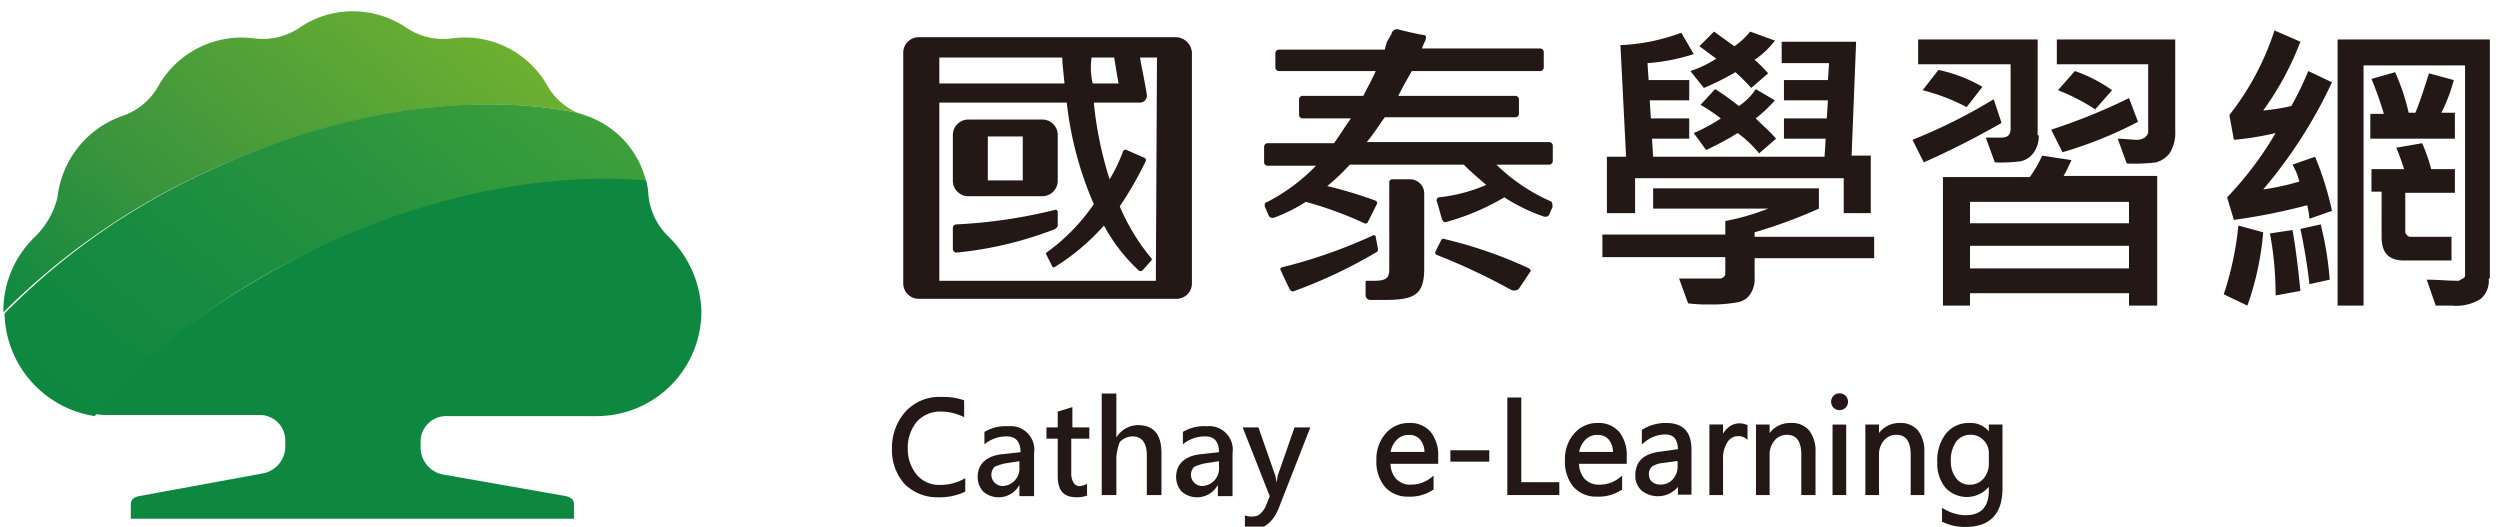 <svg id="圖層_1" data-name="圖層 1" xmlns="http://www.w3.org/2000/svg" xmlns:xlink="http://www.w3.org/1999/xlink" viewBox="0 0 221.7 46.7"><defs><style>.cls-1{fill:#231815;}.cls-2{fill:url(#未命名漸層);}.cls-3{fill:url(#未命名漸層_2);}.cls-4{fill:#0e8841;}</style><linearGradient id="未命名漸層" x1="39.08" y1="48.83" x2="9.77" y2="12.63" gradientTransform="matrix(1, 0, 0, -1, 0, 48)" gradientUnits="userSpaceOnUse"><stop offset="0" stop-color="#6db031"/><stop offset="0.61" stop-color="#3c953d"/><stop offset="1" stop-color="#0e8841"/></linearGradient><linearGradient id="未命名漸層_2" x1="48.23" y1="49.98" x2="13.24" y2="6.78" gradientTransform="matrix(1, 0, 0, -1, 0, 48)" gradientUnits="userSpaceOnUse"><stop offset="0" stop-color="#45a638"/><stop offset="0.06" stop-color="#42a239"/><stop offset="0.41" stop-color="#2a943e"/><stop offset="0.74" stop-color="#178b40"/><stop offset="1" stop-color="#0e8841"/></linearGradient></defs><title>logo</title><path class="cls-1" d="M166.2,22.9H155.6v1.7a2.41,2.41,0,0,1-.4,1.5,1.64,1.64,0,0,1-1.1.7,12.14,12.14,0,0,1-2.5.2,12.75,12.75,0,0,1-1.9-.1l-.8-2.2h3.6a.47.47,0,0,0,.5-.5V22.8H142.1v-2H153V19.6a21.09,21.09,0,0,0,3.8-1.1H146.6V16.7h14.7v1.8a44.14,44.14,0,0,1-5.7,2.1V21h10.6v1.9Zm-.4-4h-2.3V15.8H145v3.1h-2.5v-5h1.7L143.7,4a17.32,17.32,0,0,0,5.4-1.1l1.1,1.9a17.53,17.53,0,0,1-4.1.8l.1,1.5h3.6V8.9h-3.5l.1,1.6h3.4v1.8h-3.3l.1,1.6h15.2l.1-1.6h-3.7V10.5H162l.1-1.6h-3.9V7.1h3.9l.1-1.5H158V3.7h6.6l-.4,10.1h1.7v5.1ZM157.4,3.6a7.43,7.43,0,0,1-1.8,1.7,13.58,13.58,0,0,1,1.2,1.2l-1.5,1.3a18.48,18.48,0,0,0-1.4-1.4,24.33,24.33,0,0,1-2.8,1.4l-1.2-1.5a9.73,9.73,0,0,0,2.3-1.1c-.3-.2-.8-.6-1.5-1.1L152,2.8l1.8,1.3a6,6,0,0,0,1.4-1.3Zm.1,8.7L156,13.6a10.24,10.24,0,0,0-1.9-1.8,26,26,0,0,1-2.8,1.5l-1.1-1.5a14.65,14.65,0,0,0,2.4-1.3,14,14,0,0,0-1.8-1.2l1.3-1.4a23.26,23.26,0,0,1,2.1,1.5,5.15,5.15,0,0,0,1.5-1.5l1.7,1a12.88,12.88,0,0,1-1.7,1.6C156.4,11.2,157,11.7,157.5,12.3Z"/><path class="cls-1" d="M177.5,10.9a75.26,75.26,0,0,1-6.9,3.5l-1-2a48.38,48.38,0,0,0,7.2-3.6Zm3.3,1.1a2.54,2.54,0,0,1-.5,1.6,1.9,1.9,0,0,1-1.1.7,12.89,12.89,0,0,1-2.3.1l-.8-2.2h1.4c.6,0,.8-.3.8-.8V5.7h-8.2V3.5h10.6V12Zm-5-4.3-1.4,1.8A17.63,17.63,0,0,0,170.5,8l1.4-1.8A13.16,13.16,0,0,1,175.8,7.7Zm15.4,19.4h-2.4V26H174.7v1.1h-2.4V15.7H180a10.63,10.63,0,0,0,1.1-1.9l2.6.4c-.2.4-.4.9-.7,1.4h8.3V27.1Zm-2.4-7.3V17.9H174.7v1.9Zm0,4v-2H174.7v2Zm.8-13a36.09,36.09,0,0,1-6.7,2.7l-1-2a52.4,52.4,0,0,0,6.9-2.8Zm3.3.8a3.44,3.44,0,0,1-.5,2,2.33,2.33,0,0,1-1.2.8,15.69,15.69,0,0,1-2.6.1l-.8-2.2c.6,0,1.2.1,1.8.1a1.42,1.42,0,0,0,.6-.2c.2-.2.3-.3.3-.5v-6h-8.1V3.5h10.5ZM187.3,8l-1.5,1.7A17.26,17.26,0,0,0,182.5,8L184,6.3A13,13,0,0,1,187.3,8Z"/><path class="cls-1" d="M200.7,20.6a25.8,25.8,0,0,1-1.4,6.5l-2.1-1a27.77,27.77,0,0,0,1.3-6.1Zm6.1-13.3a42.11,42.11,0,0,1-6.1,9.5,22.05,22.05,0,0,0,3.2-.7,5.71,5.71,0,0,0-.6-1.5l2-.7a27.17,27.17,0,0,1,1.5,4.8l-2,.7a7.39,7.39,0,0,0-.2-1.2,53.38,53.38,0,0,1-6.5,1.3l-.6-2a30.44,30.44,0,0,0,4.3-5.7,25.83,25.83,0,0,1-3.7.6l-.4-2.2a24,24,0,0,0,4-7.5l2.3,1a26.5,26.5,0,0,1-3.3,6.1,18.66,18.66,0,0,0,2.5-.4,30.17,30.17,0,0,0,1.5-3.1ZM204,25.8l-2.2.4a29.5,29.5,0,0,0-.5-5.5l2-.3C203.6,22.1,203.8,23.8,204,25.8Zm2.6-1-1.8.4c-.2-1.8-.5-3.5-.8-4.9l1.8-.4A29.39,29.39,0,0,1,206.6,24.8Zm14.1-.1a2.14,2.14,0,0,1-.7,1.8,4.12,4.12,0,0,1-2.6.6H216l-.8-2.3c1,0,1.9.1,2.8.1.1,0,.2-.1.4-.2s.2-.2.2-.3V5.8h-9V27.1h-2.3V3.5h13.5V24.7Zm-3.1-12.4h-7.4V10.1h1.2A28.26,28.26,0,0,0,210.3,7l2.1-.6a19,19,0,0,1,1.2,3.6h.6c.4-1,.8-2.2,1.2-3.5l2.2.6a14.46,14.46,0,0,1-1.1,2.9h1.2v2.3Zm0,4.8h-4.3v3.5c0,.1.1.2.2.3a.37.37,0,0,0,.3.1h3.6v2.1h-4.2c-1.4,0-2-.7-2-2.1V17h-.9V15h2.9c-.2-.6-.4-1.2-.7-1.9l2.3-.4a15.55,15.55,0,0,1,.8,2.3h2.1v2.1Z"/><path class="cls-1" d="M85.6,43.6a5.36,5.36,0,0,1-2.4.5,4.07,4.07,0,0,1-3-1.2,4.5,4.5,0,0,1-1.1-3.1,4.79,4.79,0,0,1,1.2-3.3,4.08,4.08,0,0,1,3.2-1.3,5.62,5.62,0,0,1,2,.3V37a4.55,4.55,0,0,0-2-.5,2.79,2.79,0,0,0-2.2.9,3.65,3.65,0,0,0-.8,2.4,3.57,3.57,0,0,0,.8,2.3,2.58,2.58,0,0,0,2.1.9,4.28,4.28,0,0,0,2.2-.6Z"/><path class="cls-1" d="M87.3,38.3a3.64,3.64,0,0,1,2.1-.5,2.09,2.09,0,0,1,2.3,2.4V44H90.4V43h0a2.09,2.09,0,0,1-3.2.6,1.9,1.9,0,0,1-.5-1.3c0-1.1.7-1.8,2-2l1.8-.2c0-.9-.4-1.4-1.2-1.4a3.06,3.06,0,0,0-2,.7Zm1.8,2.8a4.65,4.65,0,0,0-.9.3,1,1,0,0,0,.7,1.7,1.55,1.55,0,0,0,1.5-1.7v-.5Z"/><path class="cls-1" d="M96.5,43.9a2.51,2.51,0,0,1-1,.2c-1.2,0-1.7-.6-1.7-1.9V38.9h-1v-1h1V36.5l1.3-.4v1.8h1.5v1H95V42a1.55,1.55,0,0,0,.2.8.6.6,0,0,0,.6.3,1.42,1.42,0,0,0,.6-.2v1Z"/><path class="cls-1" d="M103,43.9h-1.3V40.4c0-1.1-.4-1.7-1.3-1.7a1.61,1.61,0,0,0-1.1.5,5,5,0,0,0-.3,1.3v3.4H97.7v-9H99v3.9h0a2.26,2.26,0,0,1,1.9-1.1c1.4,0,2.1.8,2.1,2.5Z"/><path class="cls-1" d="M104.9,38.3a3.64,3.64,0,0,1,2.1-.5,2.09,2.09,0,0,1,2.3,2.4V44H108V43h0a2.09,2.09,0,0,1-3.2.6,1.9,1.9,0,0,1-.5-1.3c0-1.1.7-1.8,2-2l1.8-.2c0-.9-.4-1.4-1.2-1.4a3.06,3.06,0,0,0-2,.7Zm1.9,2.8a4.65,4.65,0,0,0-.9.3,1,1,0,0,0,.7,1.7,1.55,1.55,0,0,0,1.5-1.7v-.5Z"/><path class="cls-1" d="M116.2,37.9l-2.7,6.9c-.5,1.4-1.3,2.1-2.3,2.1a2,2,0,0,1-.8-.1V45.7a1.48,1.48,0,0,0,.7.1c.5,0,.8-.3,1.1-.8l.4-1-2.4-6.1h1.4l1.5,4.3a3.54,3.54,0,0,1,.1.6h0a3.54,3.54,0,0,0,.1-.6l1.5-4.3Z"/><path class="cls-1" d="M124.95,37.51a2.68,2.68,0,0,0-2.06.92,3.42,3.42,0,0,0-.83,2.37,3.48,3.48,0,0,0,.76,2.38,2.67,2.67,0,0,0,2.09.86,3.62,3.62,0,0,0,2.17-.6l.05,0V42.18l-.2.16a2.84,2.84,0,0,1-1.79.64,1.74,1.74,0,0,1-1.33-.51,2.07,2.07,0,0,1-.5-1.34h4.23v-.63a3.31,3.31,0,0,0-.67-2.2A2.39,2.39,0,0,0,124.95,37.51Zm0,1.06a1.24,1.24,0,0,1,1,.42,1.77,1.77,0,0,1,.37,1.09h-3a2,2,0,0,1,.53-1.06A1.42,1.42,0,0,1,124.93,38.57Z"/><rect class="cls-1" x="128.62" y="39.93" width="3.45" height="1.01"/><polygon class="cls-1" points="134.91 35.25 133.67 35.25 133.67 43.9 138.28 43.9 138.28 42.76 134.91 42.76 134.91 35.25"/><path class="cls-1" d="M141.67,37.51a2.68,2.68,0,0,0-2.06.92,3.42,3.42,0,0,0-.83,2.37,3.48,3.48,0,0,0,.76,2.38,2.67,2.67,0,0,0,2.09.86,3.62,3.62,0,0,0,2.17-.6l.05,0V42.18l-.2.16a2.84,2.84,0,0,1-1.79.64,1.74,1.74,0,0,1-1.33-.51,2.07,2.07,0,0,1-.5-1.34h4.23v-.63a3.31,3.31,0,0,0-.67-2.2A2.39,2.39,0,0,0,141.67,37.51Zm0,1.06a1.24,1.24,0,0,1,1,.42,1.77,1.77,0,0,1,.37,1.09h-3a2,2,0,0,1,.53-1.06A1.42,1.42,0,0,1,141.65,38.57Z"/><path class="cls-1" d="M147.77,37.51a3.86,3.86,0,0,0-2.11.58l-.06,0v1.32l.21-.17a2.84,2.84,0,0,1,1.88-.71c.72,0,1.08.42,1.11,1.3l-1.69.24c-1.39.19-2.09.89-2.09,2.08a1.77,1.77,0,0,0,.55,1.35,2.33,2.33,0,0,0,3.23-.32v.69H150v-4C150,38.3,149.26,37.51,147.77,37.51Zm1,3.37v.45a1.66,1.66,0,0,1-.43,1.18,1.41,1.41,0,0,1-1.09.46,1.1,1.1,0,0,1-.75-.25.79.79,0,0,1-.27-.62.85.85,0,0,1,.29-.74,2.25,2.25,0,0,1,1-.31Z"/><path class="cls-1" d="M154.25,37.54a1.56,1.56,0,0,0-1,.38,2,2,0,0,0-.45.54v-.82h-1.21V43.9h1.21V40.72a2.57,2.57,0,0,1,.39-1.51,1.1,1.1,0,0,1,.93-.53,1.06,1.06,0,0,1,.65.17l.2.15V37.67l-.08,0A1.67,1.67,0,0,0,154.25,37.54Z"/><path class="cls-1" d="M158.8,37.51a2.26,2.26,0,0,0-1.87.89v-.75h-1.21V43.9h1.21V40.35a1.89,1.89,0,0,1,.44-1.29,1.38,1.38,0,0,1,1.1-.5c.85,0,1.27.58,1.27,1.79V43.9H161V40.11a3,3,0,0,0-.55-1.92A2,2,0,0,0,158.8,37.51Z"/><path class="cls-1" d="M162.6,35.09a.77.77,0,0,0,0,1.07.77.77,0,0,0,1.06,0,.71.71,0,0,0,.22-.53.72.72,0,0,0-.22-.54A.77.77,0,0,0,162.6,35.09Z"/><rect class="cls-1" x="162.51" y="37.65" width="1.21" height="6.25"/><path class="cls-1" d="M168.5,37.51a2.26,2.26,0,0,0-1.87.89v-.75h-1.21V43.9h1.21V40.35a1.89,1.89,0,0,1,.44-1.29,1.38,1.38,0,0,1,1.1-.5c.85,0,1.27.58,1.27,1.79V43.9h1.21V40.11a3,3,0,0,0-.55-1.92A2,2,0,0,0,168.5,37.51Z"/><path class="cls-1" d="M176.37,37.65v.6a2.1,2.1,0,0,0-1.7-.74,2.59,2.59,0,0,0-2.11.95A3.87,3.87,0,0,0,171.8,41a3.33,3.33,0,0,0,.71,2.23,2.57,2.57,0,0,0,3.86-.06v.29c0,1.5-.68,2.23-2.09,2.23a3.89,3.89,0,0,1-1.87-.55l-.19-.1v1.25l.07,0a4.39,4.39,0,0,0,2,.44c2.18,0,3.29-1.15,3.29-3.43V37.65Zm0,2.53v.88a2,2,0,0,1-.48,1.39,1.54,1.54,0,0,1-1.22.53,1.43,1.43,0,0,1-1.18-.55A2.37,2.37,0,0,1,173,40.9a2.79,2.79,0,0,1,.48-1.74,1.54,1.54,0,0,1,1.3-.6,1.46,1.46,0,0,1,1.11.47A1.58,1.58,0,0,1,176.37,40.18Z"/><path class="cls-1" d="M104.3,3.3H81.5a1.37,1.37,0,0,0-1.4,1.4V25.1a1.37,1.37,0,0,0,1.4,1.4h22.8a1.37,1.37,0,0,0,1.4-1.4V4.8A1.45,1.45,0,0,0,104.3,3.3ZM96.8,5.1h2c.1.5.2,1.3.4,2.3H96.9A6.26,6.26,0,0,1,96.8,5.1Zm-13.5,0H94.2c0,.4.1,1.3.2,2.3H83.3Zm19.2,19.8H83.3V9.1H94.6a31,31,0,0,0,2.4,9,17.2,17.2,0,0,1-4.2,4.3.14.14,0,0,0,0,.2l.5,1s.1.2.2.1A19.65,19.65,0,0,0,97.9,20a15.32,15.32,0,0,0,3.1,4c.1.1.3,0,.3,0l.8-.9a.14.14,0,0,0,0-.2,18.3,18.3,0,0,1-2.8-4.6,31.83,31.83,0,0,0,2.3-4,.22.22,0,0,0-.1-.3l-1.6-.7a.22.22,0,0,0-.3.1,14.24,14.24,0,0,1-1.2,2.5A33,33,0,0,1,97,9.1h4.1a.62.62,0,0,0,.6-.7c-.2-1.3-.5-2.6-.6-3.3h1.5ZM93.8,20V18.8a.2.2,0,0,0-.2-.2,45.37,45.37,0,0,1-8.8,1.3h0a.32.32,0,0,0-.3.3v1.9a.32.32,0,0,0,.3.3h0a32.74,32.74,0,0,0,8.8-2.1C93.6,20.2,93.8,20.2,93.8,20Zm-7.9-2.6h6.5A1.37,1.37,0,0,0,93.8,16V12a1.37,1.37,0,0,0-1.4-1.4H85.9A1.37,1.37,0,0,0,84.5,12v4A1.37,1.37,0,0,0,85.9,17.4Zm1.7-5.3h3.1V16H87.6Z"/><path class="cls-1" d="M125,15.9h-1.5a.27.27,0,0,0-.3.3v7.6c0,.7-.1,1.1-1.3,1.1h-.7a.1.1,0,0,0-.1.1v1.2a.43.43,0,0,0,.4.4h1.2c2.7,0,3.6-.4,3.6-2.8V17.2A1.26,1.26,0,0,0,125,15.9Zm12.4,1.9a16.33,16.33,0,0,1-4.7-3.2h4.7a.32.32,0,0,0,.3-.3V12.9a.32.32,0,0,0-.3-.3H121.2c.6-.7,1.1-1.5,1.6-2.2h11.6a.32.32,0,0,0,.3-.3V8.8a.32.32,0,0,0-.3-.3H124c.4-.8.8-1.5,1.2-2.2h11.4a.32.32,0,0,0,.3-.3V4.6a.32.32,0,0,0-.3-.3H126.1a4.87,4.87,0,0,1,.3-.7c.1-.3.1-.5-.2-.5-.6-.1-1.9-.4-2.2-.5a.5.5,0,0,0-.6.4l-.4.7a6.37,6.37,0,0,0-.2.7h-9.4a.32.32,0,0,0-.3.3V6a.32.32,0,0,0,.3.3H122c-.3.7-.7,1.4-1.1,2.2h-5.4a.32.32,0,0,0-.3.3v1.4a.32.32,0,0,0,.3.3h4.3c-.5.7-1,1.5-1.5,2.2h-5.9a.32.32,0,0,0-.3.3v1.4a.32.32,0,0,0,.3.3h4.3a16.61,16.61,0,0,1-4.3,3.2c-.4.1-.2.5-.2.5l.3.7s.1.3.5.2a14.65,14.65,0,0,0,2.8-1.4,33.75,33.75,0,0,1,5.2,1.9.22.22,0,0,0,.3-.1l.8-1.6a.22.22,0,0,0-.1-.3,38.42,38.42,0,0,0-4.3-1.3,18,18,0,0,0,2-1.9h10.1c.6.6,1.3,1.2,2,1.8a14.55,14.55,0,0,1-4.2,1.1c-.1,0-.2.1-.2.3.2.6.3,1.1.5,1.7.1.2.2.2.3.2a21,21,0,0,0,5.2-2.2,16.15,16.15,0,0,0,3.5,1.7c.4.1.5-.2.5-.2l.3-.7C137.6,18.3,137.8,17.9,137.4,17.8Zm-15.2,4.3c-.1-.6-.1-.5-.2-1.1,0-.1-.1-.2-.3-.1a44.61,44.61,0,0,1-8,2.8c-.2.1-.2.2-.1.3.2.5.6,1.3.8,1.7.1.1.2.2.4.1a43.23,43.23,0,0,0,7.2-3.4C122.2,22.3,122.2,22.2,122.2,22.1Zm13.4,1.7a39.15,39.15,0,0,0-7.5-2.6.22.22,0,0,0-.3.1l-.5,1a.22.22,0,0,0,.1.3,56.49,56.49,0,0,1,6.6,3.1.62.62,0,0,0,.7-.1l1-1.5C135.8,24,135.7,23.9,135.6,23.8Z"/><path class="cls-2" d="M19.3,14.8c11.4-5.1,23-6.6,31.9-4.8a5.75,5.75,0,0,1-2.6-2.3,8.42,8.42,0,0,0-8.5-4.3,5.84,5.84,0,0,1-4-.9A8.54,8.54,0,0,0,31.3,1a8.3,8.3,0,0,0-4.8,1.5,5.84,5.84,0,0,1-4,.9A8.49,8.49,0,0,0,14,7.7a5.77,5.77,0,0,1-3.2,2.6,8.66,8.66,0,0,0-5.7,7.2,7.36,7.36,0,0,1-2,3.5A9.09,9.09,0,0,0,.3,27.6v.1A61.64,61.64,0,0,1,19.3,14.8Z"/><path class="cls-3" d="M29.4,21.5c9.8-4.4,19.7-6.1,27.9-5.4a8.2,8.2,0,0,0-5.5-5.9h0c-.2-.1-.4-.1-.6-.2-8.9-1.8-20.5-.4-31.9,4.8A60.8,60.8,0,0,0,.4,27.8a9.43,9.43,0,0,0,8,9.1A56.28,56.28,0,0,1,29.4,21.5Z"/><path class="cls-4" d="M59.3,21a5.89,5.89,0,0,1-1.8-3.7,5.85,5.85,0,0,0-.2-1.3c-8.2-.7-18.1,1-27.9,5.4-8.8,4-16.1,9.4-21,15.3a5.28,5.28,0,0,0,1.3.1H23a2.26,2.26,0,0,1,2.3,2.3v.5A2.44,2.44,0,0,1,23.2,42L12.3,44c-.4.1-.7.3-.7.7V46H50.9V44.7c0-.4-.3-.6-.7-.7L39.4,42.1a2.44,2.44,0,0,1-2.1-2.4v-.5a2.26,2.26,0,0,1,2.3-2.3H52.9a9.28,9.28,0,0,0,9.3-9.3A9.64,9.64,0,0,0,59.3,21Z"/></svg>